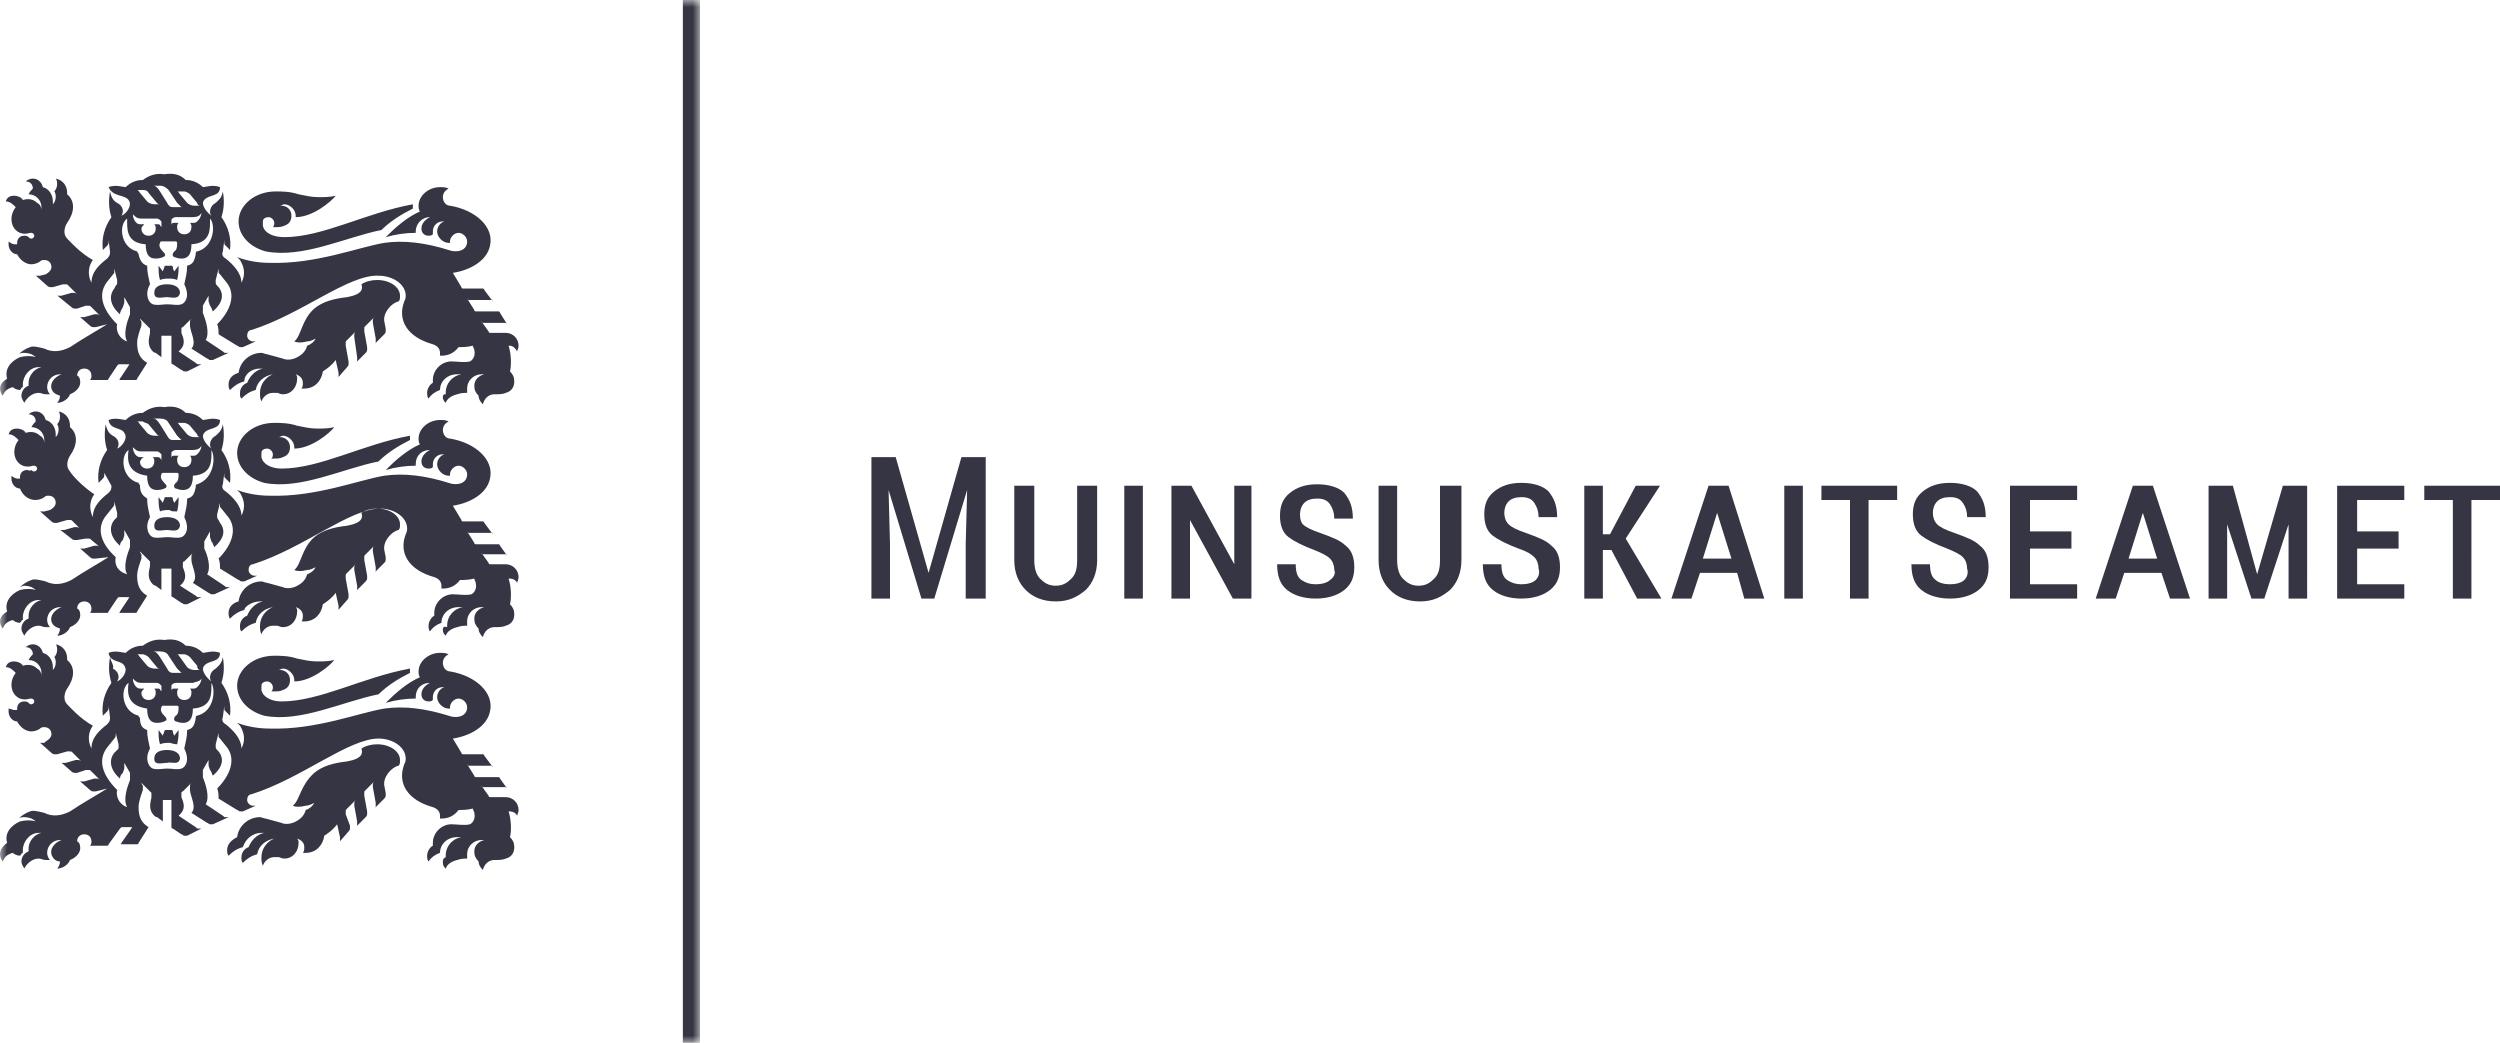 <?xml version="1.0" encoding="utf-8"?>
<!-- Generator: Adobe Illustrator 25.2.0, SVG Export Plug-In . SVG Version: 6.00 Build 0)  -->
<svg version="1.1" id="Layer_1" xmlns="http://www.w3.org/2000/svg" xmlns:xlink="http://www.w3.org/1999/xlink" x="0px" y="0px"
	 viewBox="0 0 175 73" style="enable-background:new 0 0 175 73;" xml:space="preserve">
<style type="text/css">
	.st0{filter:url(#Adobe_OpacityMaskFilter);}
	.st1{fill-rule:evenodd;clip-rule:evenodd;fill:#FFFFFF;}
	.st2{mask:url(#mask-2_1_);fill-rule:evenodd;clip-rule:evenodd;fill:#353543;}
	.st3{fill-rule:evenodd;clip-rule:evenodd;fill:#353543;}
</style>
<g id="Page-1">
	<g id="MacBook-Pro-16_x22_-avavaade" transform="translate(-739, -1019)">
		<g id="jalus" transform="translate(369, 965)">
			<g id="Muinsuskaitseamet_logo" transform="translate(370, 54)">
				<g id="Group-3">
					<g id="Clip-2">
					</g>
					<defs>
						<filter id="Adobe_OpacityMaskFilter" filterUnits="userSpaceOnUse" x="0" y="0" width="49" height="73">
							<feColorMatrix  type="matrix" values="1 0 0 0 0  0 1 0 0 0  0 0 1 0 0  0 0 0 1 0"/>
						</filter>
					</defs>
					<mask maskUnits="userSpaceOnUse" x="0" y="0" width="49" height="73" id="mask-2_1_">
						<g class="st0">
							<polygon id="path-1_1_" class="st1" points="0,0 49,0 49,73 0,73 							"/>
						</g>
					</mask>
					<path id="Fill-1" class="st2" d="M15.9,59.5c0,0.1,0,0.3,0.1,0.4c0.3-0.3,0.6-0.5,1-0.6c0.2-0.6,0.7-1,1.3-1c0.1,0,0.1,0,0.2,0
						c-0.5,0.1-0.9,0.5-1.1,1c-0.3,0.1-0.5,0.4-0.5,0.7c0,0.2,0,0.3,0.1,0.4c0.3-0.3,0.6-0.5,1-0.6c0.1-0.6,0.6-1,1.2-1.1
						c-0.5,0.2-0.9,0.7-0.9,1.3c0,0.2,0,0.4,0.1,0.6c0.1-0.3,0.4-0.6,0.8-0.6c0.1,0,0.2,0,0.3,0c0.1,0,0.2,0.1,0.4,0.1
						c0.6,0,1-0.5,1-1.1c0-0.1,0-0.2-0.1-0.3c0.3,0.1,0.5,0.3,0.5,0.6c0,0.1,0,0.3-0.1,0.4c0.1,0,0.2,0,0.2,0c0.7,0,1.2-0.5,1.3-1.2
						c0.3-0.2,0.6-0.4,0.9-0.8l0.2,0.9c0,0.1,0,0.1,0,0.2c0,0.1,0,0.1-0.1,0.2l0.7-0.8c0,0,0.1-0.1,0.1-0.2c0-0.1,0-0.1,0-0.2
						L24.2,57c0-0.1,0-0.1,0-0.2c0-0.1,0-0.1,0.1-0.2l0.6-0.6c0,0-0.1,0.1-0.1,0.2c0,0.1,0,0.1,0,0.2l0.2,1.1c0,0.1,0,0.1,0,0.2
						c0,0.1,0,0.1-0.1,0.2l0.7-0.7c0,0,0.1-0.1,0.1-0.2c0-0.1,0-0.1,0-0.2l-0.2-1.1c0-0.1,0-0.1,0-0.2c0-0.1,0-0.1,0.1-0.2l0.6-0.6
						c0,0-0.1,0.1-0.1,0.2c0,0.1,0,0.1,0,0.2l0.2,1.1c0,0.1,0,0.1,0,0.2c0,0.1,0,0.1-0.1,0.2l0.7-0.7c0,0,0.1-0.1,0.1-0.2
						c0-0.1,0-0.1,0-0.2L26.9,55c-0.1-0.6,0.5-1.3,1-1.4c0.1-0.1,0.1-0.2,0.1-0.4c0-0.6-0.7-1.1-1.6-1.1c-0.4,0-0.8,0.1-1.1,0.3
						c0.1,0.3,0.1,0.7-1,0.9c-0.9,0.1-1.7,0.3-2.3,0.8C21,55,21,56,20.5,56.4c0.2,0.1,0.5,0.1,0.9,0c0.2,0,0.4-0.1,0.6-0.2
						c-0.1,0.2-0.3,0.4-0.6,0.5c-0.1,0.4-0.4,0.7-0.9,0.9c-0.3,0.1-0.6,0.1-0.8,0l-1.1-0.3c-0.1,0-0.3-0.1-0.4-0.1
						c-0.8,0-1.5,0.6-1.6,1.4C16.2,58.8,15.9,59.1,15.9,59.5L15.9,59.5z M26.7,16.1c0.6-0.6,1.4-1.1,2.2-1.5c0-0.1,0-0.2,0-0.3v0
						c-3.3,0.6-6.3,2.3-9,2.3c-0.8,0-1.4-0.3-1.5-0.8c0-0.1,0-0.2,0-0.3c0-0.2,0.2-0.3,0.4-0.3c0.2,0,0.4,0.2,0.4,0.4
						c0,0.1,0,0.2-0.1,0.3c0.1,0,0.2,0,0.2,0c0.2,0,0.4,0,0.6-0.1c0.3-0.1,0.5-0.3,0.5-0.7c0-0.4-0.3-0.7-0.7-0.7c0,0,0,0-0.1,0
						c0.1,0,0.2-0.1,0.3-0.1c0.4,0,0.8,0.4,0.8,0.8c0,0,0,0,0,0.1c1.2,0,2.5-1.1,2.8-1.5c-0.4,0.1-0.8,0.1-1.2,0.1
						c-0.5,0-0.9-0.1-1.4-0.2c-0.6-0.2-1.2-0.2-1.6-0.2c-1.5,0-2.6,1-2.6,2.1c0,1,0.8,1.8,1.9,2.1C21.2,18.1,24.2,16.6,26.7,16.1
						L26.7,16.1z M12.4,19.6c0.1-0.4,0.1-0.7,0.1-1l-0.3,0.4c-0.1-0.2-0.1-0.2-0.1-0.3c0-0.1-0.1-0.1-0.1-0.1c0,0-0.1,0-0.1,0
						c0,0-0.1,0-0.1,0c0,0-0.1,0-0.1,0c0,0-0.1,0-0.1,0c0,0-0.1,0-0.1,0.1c0,0.1-0.1,0.2-0.1,0.3l-0.3-0.4c0,0.3,0,0.7,0.1,1
						c0.2-0.1,0.5-0.1,0.7-0.1C11.9,19.5,12.2,19.5,12.4,19.6L12.4,19.6z M12.6,20.5c0-0.4-0.4-0.6-0.9-0.6c-0.4,0-0.9,0.1-0.9,0.6
						c0,0.5,0.5,0.3,0.9,0.3C12,20.8,12.5,21,12.6,20.5L12.6,20.5z M13.8,17.6c-0.1,0-0.1,0.1-0.1,0.2c-0.1,0.5-0.2,0.7-0.6,0.8
						c0,0.5-0.1,0.8-0.2,1.3c0.4,0.8,0.1,1.3-0.2,1.4c-0.3,0.1-0.6,0-1,0c-0.3,0-0.7,0.1-1,0c-0.3-0.1-0.6-0.7-0.2-1.4
						c-0.1-0.5-0.2-0.8-0.2-1.3c-0.3-0.1-0.5-0.3-0.6-0.8c0-0.1-0.1-0.1-0.1-0.2c-1.2-0.3-1.3-1.9-0.7-2.3C8.9,16,8.8,17,10.2,17.1
						c0,0.8,0.3,1,0.7,1c0.3,0,0.5-0.1,0.5-0.1c0.3-0.1,0.1-0.3,0-0.4c-0.2-0.2-0.3-0.4-0.2-0.6c0,0,0-0.1,0.1-0.1h0.5h0.5
						c0,0,0.1,0,0.1,0.1c0,0.2,0,0.5-0.2,0.6c-0.1,0.1-0.2,0.3,0,0.4c0.1,0,0.2,0.1,0.5,0.1c0.4,0,0.7-0.2,0.7-1
						c1.4-0.1,1.3-1.1,1.3-1.8C15.1,15.7,15,17.3,13.8,17.6L13.8,17.6z M14.1,14.9c0,0.3-0.3,0.7-0.5,0.7h-0.3
						c0.1,0.1,0.1,0.2,0.1,0.3c0,0.3-0.2,0.5-0.5,0.5c-0.3,0-0.5-0.2-0.5-0.5c0-0.1,0-0.2,0.1-0.3h-0.3c-0.1,0-0.2,0-0.2,0.2
						c0-0.2,0-0.3,0-0.4c0-0.1,0.2-0.2,0.3-0.2h1.2C13.8,15.2,14,15.1,14.1,14.9L14.1,14.9z M14,14.4h-0.4c-0.2,0-0.4-0.1-0.5-0.2
						l-0.5-0.6c-0.1-0.1-0.1-0.2-0.2-0.2h0.5c0.1,0,0.3,0.1,0.4,0.2l0.5,0.6C13.8,14.3,13.9,14.4,14,14.4L14,14.4z M11.8,13.3
						l0.6,0.9c0.1,0.1,0.2,0.2,0.3,0.3h-0.6c-0.2,0-0.3-0.1-0.4-0.3l-0.5-0.8c-0.2-0.3-0.3-0.4-0.5-0.4h0.5
						C11.5,13,11.7,13.2,11.8,13.3L11.8,13.3z M10.4,13.5l0.5,0.6c0.1,0.1,0.1,0.2,0.3,0.2h-0.4c-0.2,0-0.4-0.1-0.5-0.2l-0.5-0.6
						c-0.1-0.1-0.1-0.2-0.2-0.2H10C10.1,13.3,10.3,13.3,10.4,13.5L10.4,13.5z M10.1,15.7H9.8c-0.3,0-0.5-0.4-0.5-0.7
						c0.2,0.2,0.3,0.3,0.6,0.3H11c0.1,0,0.2,0.1,0.3,0.2c0,0.1,0,0.3,0,0.4c-0.1-0.1-0.1-0.2-0.2-0.2h-0.3c0.1,0.1,0.1,0.2,0.1,0.3
						c0,0.3-0.2,0.5-0.5,0.5c-0.3,0-0.5-0.2-0.5-0.5C9.9,15.9,10,15.8,10.1,15.7L10.1,15.7z M8.6,21.5l0.1-0.3c0-0.1,0-0.1,0-0.2
						c0-0.1,0-0.1,0-0.2l0.4,0.7c0,0.1,0,0.1,0,0.2c0,0.1,0,0.1,0,0.2l0,0.1c-0.2,0.5-0.5,1.4-0.2,1.9c-0.6-0.2-0.8-0.8-0.7-1.2
						c-1.1-1.1-1.4-2.2-0.6-3.1l0.4-0.5C8,19.2,8,19.1,8,19c0-0.1,0-0.1,0-0.2l0.2,0.8c0,0.1,0,0.1,0,0.2c0,0.1,0,0.1-0.1,0.2
						L8,20.2c-0.4,0.5-0.3,1.2,0.4,1.8C8.4,21.8,8.5,21.7,8.6,21.5L8.6,21.5z M36.2,24.6c0-0.1,0.1-0.2,0.1-0.4
						c0-0.5-0.4-0.9-0.9-0.9h-0.9c-0.1,0-0.1,0-0.2,0c-0.1,0-0.1-0.1-0.1-0.1l-0.5-0.7c0,0.1,0.1,0.1,0.1,0.1c0.1,0,0.1,0,0.2,0
						l1.2,0c0.1,0,0.1,0,0.2,0c0.1,0,0.1,0.1,0.1,0.1L35,21.9c0-0.1-0.1-0.1-0.1-0.1c-0.1,0-0.1,0-0.2,0l-1.2,0c-0.1,0-0.1,0-0.2,0
						c-0.1,0-0.1-0.1-0.1-0.1l-0.5-0.8c0,0.1,0.1,0.1,0.1,0.1c0.1,0,0.1,0,0.2,0l1.2,0c0.1,0,0.1,0,0.2,0c0.1,0,0.1,0.1,0.1,0.1
						l-0.6-0.8c0-0.1-0.1-0.1-0.1-0.1c-0.1,0-0.1,0-0.2,0h-1c-0.1,0-0.1,0-0.2,0c-0.1,0-0.1-0.1-0.1-0.1l-0.6-1
						c1.3-0.2,2.4-0.9,2.6-1.9c0.3-1.3-1-2.5-2.8-2.8c-0.3,0-0.5-0.3-0.5-0.6c0-0.3,0.2-0.5,0.4-0.6c-0.2-0.1-0.4-0.1-0.6-0.1
						c-0.8,0-1.5,0.6-1.5,1.3c0,0.1,0,0.3,0.1,0.4c-0.9,0.4-1.7,1.1-2.4,1.8c0.7-0.2,1.4-0.3,2.1-0.3c0,0,0-0.1,0-0.1
						c0-0.5,0.4-1,1-1h0c-0.4,0.2-0.6,0.5-0.6,0.8c0,0.3,0.2,0.5,0.5,0.5c0.1,0,0.2,0,0.3-0.1c0-0.1,0-0.1,0-0.2
						c0-0.4,0.3-0.7,0.7-0.7c0,0,0.1,0,0.1,0c-0.3,0.1-0.5,0.4-0.5,0.7c0,0.4,0.4,0.8,0.8,0.8c0,0,0.1,0,0.1,0c0,0,0-0.1,0-0.1
						c0-0.3,0.3-0.6,0.6-0.6c0.3,0,0.6,0.3,0.6,0.6c0,0.7-0.8,0.8-1.3,0.6c-1.6-0.5-3.1-0.7-4.5-0.5c-1.8,0.3-4.8,1.5-8,1.4
						c-0.7,0-1.5-0.1-2.3-0.4c0.1,0.1,0.2,0.2,0.2,0.2c0.3,0.5,0.4,1,0.1,1.6c0-0.7-0.6-1.3-1.1-1.7c-0.2-0.1-0.3-0.3-0.2-0.5
						l0.1-0.8c0,0.1,0,0.1,0,0.2c0,0.1,0,0.1,0.1,0.2l0.3,0.3c0.1-0.8-0.1-1.6-0.6-2.3c0.2-0.6,0.2-1.2,0.1-1.8
						c-0.1,0.5-0.3,0.6-0.5,0.8c-0.4,0.2-0.5,0.7-0.3,0.9c-0.3-0.2-0.8-0.8-0.5-1.1c0.3-0.4,1.1-0.2,1.1-0.9c-0.5-0.2-1,0-1.2,0
						c-0.3-0.3-0.7-0.5-1.2-0.5c-0.4-0.4-0.9-0.5-1.5-0.4c-0.6-0.1-1.1,0.1-1.5,0.4c-0.5,0-0.9,0.2-1.2,0.5c-0.2,0-0.7-0.2-1.2,0
						C7.9,13.8,8.7,13.6,9,14c0.3,0.4-0.2,1-0.5,1.1c0.2-0.3,0.1-0.7-0.3-0.9c-0.2-0.1-0.4-0.3-0.5-0.8c-0.1,0.6-0.1,1.2,0.1,1.8
						c-0.5,0.7-0.7,1.5-0.6,2.3l0.3-0.3c0,0,0.1-0.1,0.1-0.2c0-0.1,0-0.1,0-0.2l0.1,0.8c0,0.2,0,0.3-0.2,0.5
						c-0.5,0.4-1.1,0.9-1.1,1.7c-0.3-0.6-0.2-1.2,0.1-1.6c-0.9-0.5-1.6-1.3-1.8-1.5c-0.3-0.3-0.2-0.8,0-1.1c0.5-0.7,0.6-1.5,0-2
						c0,0,0-0.1,0-0.1c0-0.5-0.3-0.9-0.8-1c0.1,0.1,0.1,0.3,0.1,0.4c0,0.2-0.1,0.4-0.2,0.5c0.1,0.1,0.1,0.3,0.1,0.4
						c0,0.2-0.1,0.4-0.2,0.5c0-0.1,0-0.1,0-0.2c0-0.5-0.3-0.9-0.7-1c-0.1-0.4-0.4-0.6-0.7-0.6c-0.2,0-0.4,0.1-0.5,0.2
						c0.3,0,0.5,0.2,0.5,0.5c-0.1,0.1-0.2,0.2-0.3,0.4h0c0.5,0,0.9,0.4,0.9,0.9c0,0.1,0,0.1,0,0.2c0-0.2-0.1-0.4-0.3-0.5
						c-0.3-0.3-0.7-0.3-1-0.2c-0.1-0.2-0.4-0.3-0.6-0.3c-0.3,0-0.5,0.1-0.6,0.4c0.3,0,0.5,0.2,0.7,0.4c-0.4,0.5-0.4,1.2,0,1.6
						c0.3,0.3,0.7,0.3,1,0.2c0,0,0,0,0.1,0c0.1,0,0.2,0.1,0.2,0.2c0,0.1-0.1,0.2-0.2,0.2c-0.1,0-0.1,0-0.2-0.1
						c-0.1-0.1-0.2-0.1-0.3-0.1c-0.3,0-0.5,0.2-0.5,0.5c0,0,0,0,0,0.1c0,0-0.1,0-0.2,0c-0.1,0-0.3-0.1-0.4-0.2c0,0.1,0,0.1,0,0.2
						c0,0.4,0.3,0.7,0.6,0.7c0.2,0.4,0.6,0.7,1,0.7c0.2,0,0.5-0.1,0.6-0.2c0.1-0.1,0.2-0.1,0.3-0.1c0.3,0,0.5,0.2,0.5,0.5
						c0,0.2-0.2,0.4-0.4,0.5l-0.4,0.1c-0.1,0-0.1,0-0.2,0c-0.1,0-0.1,0-0.2-0.1l0.9,0.8c0,0,0.1,0.1,0.2,0.1c0.1,0,0.1,0,0.2,0
						l0.7-0.2c0.1,0,0.1,0,0.2,0c0.1,0,0.1,0,0.2,0.1l0.6,0.6c0,0-0.1-0.1-0.2-0.1c-0.1,0-0.1,0-0.2,0l-0.7,0.2c-0.1,0-0.1,0-0.2,0
						c-0.1,0-0.1,0-0.2-0.1L5,21.5c0,0,0.1,0.1,0.2,0.1c0.1,0,0.1,0,0.2,0L6,21.4c0.1,0,0.1,0,0.2,0c0.1,0,0.1,0,0.2,0.1L7,22.1
						c0,0-0.1-0.1-0.2-0.1c-0.1,0-0.1,0-0.2,0l-0.7,0.2c-0.1,0-0.1,0-0.2,0c-0.1,0-0.1,0-0.2-0.1l0.8,0.7c0,0,0.1,0.1,0.2,0.1
						c0.1,0,0.1,0,0.2,0l0.8-0.2c-0.8,0.5-1.7,1-2.6,1.6c-0.6,0.3-1.2,0.4-1.8,0.1c-0.4-0.1-0.8-0.2-1-0.1c-0.3,0.1-0.6,0.3-0.8,0.5
						c0.1-0.1,0.3-0.1,0.4-0.1c0.3,0,0.6,0.1,0.8,0.3c-0.3-0.1-0.7-0.1-1.1,0c-0.7,0.3-1.1,0.9-0.9,1.5C0.2,26.7,0,26.9,0,27.2
						c0,0.2,0.1,0.4,0.2,0.5c0.1-0.3,0.3-0.5,0.7-0.6c0.1,0.1,0.3,0.2,0.5,0.2c0.1-0.1,0.1-0.2,0.2-0.2c0-0.1,0-0.1,0-0.2
						c0-0.6,0.5-1.2,1.1-1.2c0.1,0,0.1,0,0.2,0c-0.5,0.1-0.9,0.6-0.9,1.1c0,0.1,0,0.1,0,0.2c-0.3,0.1-0.5,0.4-0.5,0.7
						c0,0.2,0.1,0.3,0.2,0.5c0.2-0.4,0.6-0.7,1-0.7c0.2,0,0.3,0.1,0.5,0.1c0.1,0,0.2,0,0.3,0c-0.1-0.1-0.2-0.3-0.2-0.5
						c0-0.5,0.4-0.9,0.9-0.9c0,0,0.1,0,0.1,0c-0.5,0.2-0.8,0.6-0.7,1c0.1,0.3,0.3,0.4,0.6,0.5c0,0.2-0.1,0.4-0.2,0.5
						c0.4,0,0.8-0.3,0.9-0.6c0.5-0.2,0.8-0.6,0.7-1c0-0.1-0.1-0.3-0.2-0.3c0,0,0,0,0,0c0-0.3,0.2-0.5,0.5-0.5c0.3,0,0.5,0.2,0.5,0.5
						c0,0.1,0,0.2-0.1,0.3h1c0.1,0,0.1,0,0.2,0c0.1,0,0.1-0.1,0.1-0.1l0.6-0.9c0,0,0.1-0.1,0.1-0.1c0,0,0.1,0,0.1,0h0.8
						c0,0-0.1,0-0.1,0c0,0-0.1,0-0.1,0.1l-0.6,0.9c0,0.1-0.1,0.1-0.1,0.1c-0.1,0-0.1,0-0.2,0h1.2c0.1,0,0.1,0,0.2,0
						c0.1,0,0.1-0.1,0.1-0.1l0.7-1.1c-0.5-0.3-0.7-0.7-0.7-1.4c0-0.4,0.2-0.9,0.3-1.2l0-0.1c0-0.1,0-0.1,0-0.2c0,0-0.1-0.1-0.1-0.2
						l0.6,0.6c0,0,0.1,0.1,0.1,0.1c0,0.1,0,0.1,0,0.2l0,0.1c0,0.2-0.3,0.8,0.2,1.3c0,0,0.1,0.1,0.2,0.1l0.4,0.3v-1.5H12v1.7
						c0,0.1,0,0.1,0,0.2c0,0.1,0.1,0.1,0.1,0.1l0.6,0.4c0.1,0,0.1,0.1,0.2,0.1c0.1,0,0.1,0,0.2,0l1-0.5c-0.1,0-0.1,0-0.2,0
						c-0.1,0-0.1,0-0.2-0.1l-1.2-0.8c0.6-0.5,0.3-1,0.2-1.3l0-0.1c0-0.1,0-0.1,0-0.2c0-0.1,0.1-0.1,0.1-0.1l0.6-0.6
						c0,0-0.1,0.1-0.1,0.2c0,0.1,0,0.1,0,0.2l0,0.1c0,0.4,0.5,1.2,0.1,1.6l1.1,0.7c0.1,0,0.1,0.1,0.2,0.1c0.1,0,0.1,0,0.2,0l1.1-0.5
						c-0.1,0-0.1,0-0.2,0c-0.1,0-0.1,0-0.2-0.1l-1.2-0.8c0.3-0.5,0-1.4-0.2-1.9l0-0.1c0-0.1,0-0.1,0-0.2c0-0.1,0-0.1,0-0.2l0.4-0.7
						c0,0.1,0,0.1,0,0.2c0,0.1,0,0.1,0,0.2l0.1,0.3c0.1,0.1,0.1,0.2,0.2,0.4c0.7-0.6,0.8-1.2,0.4-1.7l-0.1-0.1c0,0-0.1-0.1-0.1-0.2
						s0-0.1,0-0.2l0.2-0.8c0,0.1,0,0.1,0,0.2c0,0.1,0,0.1,0.1,0.2l0.4,0.5c0.8,0.9,0.3,2.1-0.6,3c0.1,0.2,0.1,0.5,0.1,0.7l1.3,0.8
						c0.1,0,0.1,0.1,0.2,0.1c0.1,0,0.1,0,0.2,0l0.9-0.4c-0.1,0-0.1,0-0.2,0c-0.2,0-0.4-0.2-0.4-0.4c0-0.2,0.1-0.4,0.3-0.4
						c3.5-1.1,6.8-3.9,8.9-3.8c1,0,1.9,0.6,1.9,1.4c0,0.1,0,0.2-0.1,0.4c-0.5,1.3,0.2,2.5,2,3c0.3,0.1,0.5,0.3,0.5,0.6
						c0,0.1,0,0.1,0,0.2c0,0,0.1,0,0.1,0c0.5,0,0.9-0.2,1.2-0.6c0.3,0,0.6,0,1-0.1c0,0.1,0.1,0.2,0.1,0.3c0.1,0.4-0.1,0.7-0.3,0.8
						c-0.4,0.1-0.9,0-1.3,0c-0.7,0-1.3,0.6-1.3,1.3c0,0.1,0,0.1,0,0.2c-0.2,0.1-0.4,0.4-0.4,0.7c0,0.1,0,0.3,0.1,0.4
						c0.2-0.3,0.5-0.5,0.8-0.6c0-0.6,0.5-1.1,1.2-1.1c0.1,0,0.2,0,0.3,0c-0.6,0.1-1.1,0.6-1.1,1.3c0,0,0,0.1,0,0.1
						C31,27.6,31,27.7,31,27.8c0,0.2,0.1,0.3,0.2,0.4c0.1-0.3,0.4-0.5,0.8-0.6c0.3-0.1,0.5-0.1,0.7-0.1c0-0.1,0-0.2,0-0.3
						c0-0.6,0.5-1,1-1c0.1,0,0.1,0,0.2,0c-0.4,0.1-0.7,0.4-0.7,0.8c0,0.3,0.1,0.5,0.3,0.7c0,0,0,0,0,0c0,0.2,0.1,0.4,0.3,0.6
						c0.1-0.4,0.4-0.7,0.8-0.7c0.3,0,0.6,0,0.8-0.1c0.4-0.1,0.6-0.4,0.6-0.8c0-0.3-0.1-0.5-0.3-0.7c0.1-0.4,0.1-1.2-0.1-1.8
						c0,0,0.1,0,0.1,0C35.9,24.2,36.1,24.4,36.2,24.6L36.2,24.6z M18.3,32c0-0.1,0-0.2,0-0.3c0-0.2,0.2-0.3,0.4-0.3
						c0.2,0,0.4,0.2,0.4,0.4c0,0.1,0,0.2-0.1,0.3c0.1,0,0.2,0,0.2,0c0.2,0,0.4,0,0.6-0.1c0.3-0.1,0.5-0.3,0.5-0.7
						c0-0.4-0.3-0.7-0.7-0.7c0,0,0,0-0.1,0c0.1,0,0.2-0.1,0.3-0.1c0.4,0,0.8,0.4,0.8,0.8c0,0,0,0,0,0.1c1.2,0,2.5-1.1,2.8-1.5
						c-0.4,0.1-0.8,0.1-1.2,0.1c-0.5,0-0.9-0.1-1.4-0.2c-0.6-0.2-1.2-0.2-1.6-0.2c-1.5,0-2.6,1-2.6,2.1c0,1,0.8,1.8,1.9,2.1
						c2.5,0.5,5.5-1,8-1.5c0.6-0.6,1.4-1.1,2.2-1.5c0-0.1,0-0.2,0-0.3v0c-3.3,0.6-6.3,2.3-9,2.3C19,32.8,18.4,32.5,18.3,32L18.3,32z
						 M18.2,25.8c0.1,0,0.1,0,0.2,0c-0.5,0.1-0.9,0.5-1.1,1c-0.3,0.1-0.5,0.4-0.5,0.7c0,0.2,0,0.3,0.1,0.4c0.3-0.3,0.6-0.5,1-0.6
						c0.1-0.6,0.6-1,1.2-1.1c-0.5,0.2-0.9,0.7-0.9,1.3c0,0.2,0,0.4,0.1,0.6c0.1-0.3,0.4-0.6,0.8-0.6c0.1,0,0.2,0,0.3,0
						c0.1,0,0.2,0.1,0.4,0.1c0.6,0,1-0.5,1-1.1c0-0.1,0-0.2-0.1-0.3c0.3,0.1,0.5,0.3,0.5,0.6c0,0.1,0,0.3-0.1,0.4c0.1,0,0.2,0,0.2,0
						c0.7,0,1.2-0.5,1.3-1.2c0.3-0.2,0.6-0.4,0.9-0.8l0.2,0.9c0,0.1,0,0.1,0,0.2c0,0.1,0,0.1-0.1,0.2l0.7-0.8c0,0,0.1-0.1,0.1-0.2
						c0-0.1,0-0.1,0-0.2l-0.2-1.1c0-0.1,0-0.1,0-0.2c0-0.1,0-0.1,0.1-0.2l0.6-0.6c0,0-0.1,0.1-0.1,0.2c0,0.1,0,0.1,0,0.2L25,25
						c0,0.1,0,0.1,0,0.2c0,0.1,0,0.1-0.1,0.2l0.7-0.7c0,0,0.1-0.1,0.1-0.2c0-0.1,0-0.1,0-0.2l-0.2-1.1c0-0.1,0-0.1,0-0.2
						c0-0.1,0-0.1,0.1-0.2l0.6-0.6c0,0-0.1,0.1-0.1,0.2c0,0.1,0,0.1,0,0.2l0.2,1.1c0,0.1,0,0.1,0,0.2c0,0.1,0,0.1-0.1,0.2l0.7-0.7
						c0,0,0.1-0.1,0.1-0.2c0-0.1,0-0.1,0-0.2l-0.1-0.5c-0.1-0.6,0.5-1.3,1-1.4c0.1-0.1,0.1-0.2,0.1-0.4c0-0.6-0.7-1.1-1.6-1.1
						c-0.4,0-0.8,0.1-1.1,0.3c0.1,0.3,0.1,0.7-1,0.9c-0.9,0.1-1.7,0.3-2.3,0.8c-0.9,0.8-0.9,1.9-1.4,2.3c0.2,0.1,0.5,0.1,0.9,0
						c0.2,0,0.4-0.1,0.6-0.2c-0.1,0.2-0.3,0.4-0.6,0.5c-0.1,0.4-0.4,0.7-0.9,0.9c-0.3,0.1-0.6,0.1-0.8,0l-1.1-0.3
						c-0.1,0-0.3-0.1-0.4-0.1c-0.8,0-1.5,0.6-1.6,1.4c-0.4,0.1-0.7,0.4-0.7,0.8c0,0.1,0,0.3,0.1,0.4c0.3-0.3,0.6-0.5,1-0.6
						C17.1,26.2,17.6,25.8,18.2,25.8L18.2,25.8z M12.4,35.8c0.1-0.4,0.1-0.7,0.1-1l-0.3,0.4c-0.1-0.2-0.1-0.2-0.1-0.3
						c0-0.1-0.1-0.1-0.1-0.1c0,0-0.1,0-0.1,0c0,0-0.1,0-0.1,0c0,0-0.1,0-0.1,0c0,0-0.1,0-0.1,0c0,0-0.1,0-0.1,0.1
						c0,0.1-0.1,0.2-0.1,0.3l-0.3-0.4c0,0.3,0,0.7,0.1,1c0.2-0.1,0.5-0.1,0.7-0.1C11.9,35.8,12.2,35.8,12.4,35.8L12.4,35.8z
						 M12.6,36.8c0-0.4-0.4-0.6-0.9-0.6c-0.4,0-0.9,0.1-0.9,0.6c0,0.5,0.5,0.3,0.9,0.3C12,37.1,12.5,37.3,12.6,36.8L12.6,36.8z
						 M13.8,33.9c-0.1,0-0.1,0.1-0.1,0.2c-0.1,0.5-0.2,0.7-0.6,0.8c0,0.5-0.1,0.8-0.2,1.3c0.4,0.8,0.1,1.3-0.2,1.4
						c-0.3,0.1-0.6,0-1,0c-0.3,0-0.7,0.1-1,0c-0.3-0.1-0.6-0.7-0.2-1.4c-0.1-0.5-0.2-0.8-0.2-1.3C10,34.7,9.8,34.5,9.8,34
						c0-0.1-0.1-0.1-0.1-0.2c-1.2-0.3-1.3-1.9-0.7-2.3c-0.1,0.7-0.1,1.6,1.3,1.8c0,0.8,0.3,1,0.7,1c0.3,0,0.5-0.1,0.5-0.1
						c0.3-0.1,0.1-0.3,0-0.4c-0.2-0.2-0.3-0.4-0.2-0.6c0,0,0-0.1,0.1-0.1h0.5h0.5c0,0,0.1,0,0.1,0.1c0,0.2,0,0.5-0.2,0.6
						c-0.1,0.1-0.2,0.3,0,0.4c0.1,0,0.2,0.1,0.5,0.1c0.4,0,0.7-0.2,0.7-1c1.4-0.1,1.3-1.1,1.3-1.8C15.1,32,15,33.5,13.8,33.9
						L13.8,33.9z M14.1,31.2c0,0.3-0.3,0.7-0.5,0.7h-0.3c0.1,0.1,0.1,0.2,0.1,0.3c0,0.3-0.2,0.5-0.5,0.5c-0.3,0-0.5-0.2-0.5-0.5
						c0-0.1,0-0.2,0.1-0.3h-0.3c-0.1,0-0.2,0-0.2,0.2c0-0.2,0-0.3,0-0.4c0-0.1,0.2-0.2,0.3-0.2h1.2C13.8,31.5,14,31.4,14.1,31.2
						L14.1,31.2z M14,30.6h-0.4c-0.2,0-0.4-0.1-0.5-0.2l-0.5-0.6c-0.1-0.1-0.1-0.2-0.2-0.2h0.5c0.1,0,0.3,0.1,0.4,0.2l0.5,0.6
						C13.8,30.5,13.9,30.6,14,30.6L14,30.6z M11.8,29.6l0.6,0.9c0.1,0.1,0.2,0.2,0.3,0.3h-0.6c-0.2,0-0.3-0.1-0.4-0.3l-0.5-0.8
						c-0.2-0.3-0.3-0.4-0.5-0.4h0.5C11.5,29.3,11.7,29.4,11.8,29.6L11.8,29.6z M10.4,29.7l0.5,0.6c0.1,0.1,0.1,0.2,0.3,0.2h-0.4
						c-0.2,0-0.4-0.1-0.5-0.2l-0.5-0.6c-0.1-0.1-0.1-0.2-0.2-0.2H10C10.1,29.6,10.3,29.6,10.4,29.7L10.4,29.7z M10.1,32H9.8
						c-0.3,0-0.5-0.4-0.5-0.7c0.2,0.2,0.3,0.3,0.6,0.3H11c0.1,0,0.2,0.1,0.3,0.2c0,0.1,0,0.3,0,0.4C11.2,32,11.1,32,11,32h-0.3
						c0.1,0.1,0.1,0.2,0.1,0.3c0,0.3-0.2,0.5-0.5,0.5c-0.3,0-0.5-0.2-0.5-0.5C9.9,32.1,10,32,10.1,32L10.1,32z M8.6,37.8l0.1-0.3
						c0-0.1,0-0.1,0-0.2c0-0.1,0-0.1,0-0.2l0.4,0.7c0,0.1,0,0.1,0,0.2c0,0.1,0,0.1,0,0.2l0,0.1c-0.2,0.5-0.5,1.4-0.2,1.9
						C8.2,40,8,39.5,8.1,39C7,38,6.7,36.9,7.5,36l0.4-0.5c0,0,0.1-0.1,0.1-0.2c0-0.1,0-0.1,0-0.2l0.2,0.8c0,0.1,0,0.1,0,0.2
						c0,0.1,0,0.1-0.1,0.2L8,36.4c-0.4,0.5-0.3,1.2,0.4,1.8C8.4,38,8.5,37.9,8.6,37.8L8.6,37.8z M36.2,40.8c0-0.1,0.1-0.2,0.1-0.4
						c0-0.5-0.4-0.9-0.9-0.9h-0.9c-0.1,0-0.1,0-0.2,0c-0.1,0-0.1-0.1-0.1-0.1l-0.5-0.7c0,0.1,0.1,0.1,0.1,0.1c0.1,0,0.1,0,0.2,0
						l1.2,0c0.1,0,0.1,0,0.2,0c0.1,0,0.1,0.1,0.1,0.1L35,38.2c0-0.1-0.1-0.1-0.1-0.1c-0.1,0-0.1,0-0.2,0l-1.2,0c-0.1,0-0.1,0-0.2,0
						c-0.1,0-0.1-0.1-0.1-0.1l-0.5-0.8c0,0.1,0.1,0.1,0.1,0.1c0.1,0,0.1,0,0.2,0l1.2,0c0.1,0,0.1,0,0.2,0c0.1,0,0.1,0.1,0.1,0.1
						l-0.6-0.8c0-0.1-0.1-0.1-0.1-0.1c-0.1,0-0.1,0-0.2,0h-1c-0.1,0-0.1,0-0.2,0c-0.1,0-0.1-0.1-0.1-0.1l-0.6-1
						c1.3-0.2,2.4-0.9,2.6-1.9c0.3-1.3-1-2.5-2.8-2.8c-0.3,0-0.5-0.3-0.5-0.6c0-0.3,0.2-0.5,0.4-0.6c-0.2-0.1-0.4-0.1-0.6-0.1
						c-0.8,0-1.5,0.6-1.5,1.3c0,0.1,0,0.3,0.1,0.4c-0.9,0.4-1.7,1.1-2.4,1.8c0.7-0.2,1.4-0.3,2.1-0.3c0,0,0-0.1,0-0.1
						c0-0.6,0.4-1,1-1h0c-0.4,0.2-0.6,0.5-0.6,0.8c0,0.3,0.2,0.5,0.5,0.5c0.1,0,0.2,0,0.3-0.1c0-0.1,0-0.1,0-0.2
						c0-0.4,0.3-0.7,0.7-0.7c0,0,0.1,0,0.1,0c-0.3,0.1-0.5,0.4-0.5,0.7c0,0.4,0.4,0.8,0.8,0.8c0,0,0.1,0,0.1,0c0,0,0-0.1,0-0.1
						c0-0.3,0.3-0.6,0.6-0.6c0.3,0,0.6,0.3,0.6,0.6c0,0.7-0.8,0.8-1.3,0.6c-1.6-0.5-3.1-0.7-4.5-0.5c-1.8,0.3-4.8,1.5-8,1.4
						c-0.7,0-1.5-0.1-2.3-0.4c0.1,0.1,0.2,0.2,0.2,0.2c0.3,0.5,0.4,1,0.1,1.6c0-0.7-0.6-1.3-1.1-1.7c-0.2-0.1-0.3-0.3-0.2-0.5
						l0.1-0.8c0,0.1,0,0.1,0,0.2c0,0.1,0,0.1,0.1,0.2l0.3,0.3c0.1-0.8-0.1-1.6-0.6-2.3c0.2-0.6,0.2-1.2,0.1-1.8
						c-0.1,0.5-0.3,0.6-0.5,0.8c-0.4,0.2-0.5,0.7-0.3,0.9c-0.3-0.2-0.8-0.8-0.5-1.1c0.3-0.4,1.1-0.2,1.1-0.9c-0.5-0.2-1,0-1.2,0
						c-0.3-0.3-0.7-0.5-1.2-0.5c-0.4-0.4-0.9-0.5-1.5-0.4c-0.6-0.1-1.1,0.1-1.5,0.4c-0.5,0-0.9,0.2-1.2,0.5c-0.2,0-0.7-0.2-1.2,0
						c0.1,0.7,0.9,0.5,1.1,0.9c0.3,0.4-0.2,1-0.5,1.1c0.2-0.3,0.1-0.7-0.3-0.9c-0.2-0.1-0.4-0.3-0.5-0.8c-0.1,0.6-0.1,1.2,0.1,1.8
						c-0.5,0.7-0.7,1.5-0.6,2.3l0.3-0.3c0,0,0.1-0.1,0.1-0.2c0-0.1,0-0.1,0-0.2L7.8,34c0,0.2,0,0.3-0.2,0.5
						c-0.5,0.4-1.1,0.9-1.1,1.7c-0.3-0.6-0.2-1.2,0.1-1.6C5.7,34,5,33.2,4.9,33c-0.3-0.3-0.2-0.8,0-1.1c0.5-0.7,0.6-1.5,0-2
						c0,0,0-0.1,0-0.1c0-0.5-0.3-0.9-0.8-1c0.1,0.1,0.1,0.3,0.1,0.4c0,0.2-0.1,0.4-0.2,0.5c0.1,0.1,0.1,0.3,0.1,0.4
						c0,0.2-0.1,0.4-0.2,0.5c0-0.1,0-0.1,0-0.2c0-0.5-0.3-0.9-0.7-1c-0.1-0.4-0.4-0.6-0.7-0.6c-0.2,0-0.4,0.1-0.5,0.2
						c0.3,0,0.5,0.2,0.5,0.5c-0.1,0.1-0.2,0.2-0.3,0.4h0c0.5,0,0.9,0.4,0.9,0.9c0,0.1,0,0.1,0,0.2c0-0.2-0.1-0.4-0.3-0.5
						c-0.3-0.3-0.7-0.3-1-0.2c-0.1-0.2-0.4-0.3-0.6-0.3c-0.3,0-0.5,0.1-0.6,0.4c0.3,0,0.5,0.2,0.7,0.4c-0.4,0.5-0.4,1.2,0,1.6
						c0.3,0.3,0.7,0.3,1,0.2c0,0,0,0,0.1,0c0.1,0,0.2,0.1,0.2,0.2c0,0.1-0.1,0.2-0.2,0.2c-0.1,0-0.1,0-0.2-0.1
						C2.1,33,2,32.9,1.9,32.9c-0.3,0-0.5,0.2-0.5,0.5c0,0,0,0,0,0.1c0,0-0.1,0-0.2,0c-0.1,0-0.3-0.1-0.4-0.2c0,0.1,0,0.1,0,0.2
						c0,0.4,0.3,0.7,0.6,0.7C1.6,34.7,2,35,2.5,35c0.2,0,0.5-0.1,0.6-0.2c0.1-0.1,0.2-0.1,0.3-0.1c0.3,0,0.5,0.2,0.5,0.5
						c0,0.2-0.2,0.4-0.4,0.5l-0.4,0.1c-0.1,0-0.1,0-0.2,0c-0.1,0-0.1,0-0.2-0.1l0.9,0.8c0,0,0.1,0.1,0.2,0.1c0.1,0,0.1,0,0.2,0
						l0.7-0.2c0.1,0,0.1,0,0.2,0c0.1,0,0.1,0,0.2,0.1L5.6,37c0,0-0.1-0.1-0.2-0.1c-0.1,0-0.1,0-0.2,0l-0.7,0.2c-0.1,0-0.1,0-0.2,0
						c-0.1,0-0.1,0-0.2-0.1L5,37.7c0,0,0.1,0.1,0.2,0.1c0.1,0,0.1,0,0.2,0L6,37.7c0.1,0,0.1,0,0.2,0c0.1,0,0.1,0,0.2,0.1L7,38.3
						c0,0-0.1-0.1-0.2-0.1c-0.1,0-0.1,0-0.2,0l-0.7,0.2c-0.1,0-0.1,0-0.2,0c-0.1,0-0.1,0-0.2-0.1l0.8,0.7c0,0,0.1,0.1,0.2,0.1
						c0.1,0,0.1,0,0.2,0L7.6,39c-0.8,0.5-1.7,1-2.6,1.6c-0.6,0.3-1.2,0.4-1.8,0.1c-0.4-0.1-0.8-0.2-1-0.1c-0.3,0.1-0.6,0.3-0.8,0.5
						C1.4,41.1,1.6,41,1.7,41c0.3,0,0.6,0.1,0.8,0.3c-0.3-0.1-0.7-0.1-1.1,0c-0.7,0.3-1.1,0.9-0.9,1.5C0.2,43,0,43.2,0,43.5
						c0,0.2,0.1,0.4,0.2,0.5c0.1-0.3,0.3-0.5,0.7-0.6c0.1,0.1,0.3,0.2,0.5,0.2c0.1-0.1,0.1-0.2,0.2-0.2c0-0.1,0-0.1,0-0.2
						c0-0.6,0.5-1.2,1.1-1.2c0.1,0,0.1,0,0.2,0c-0.5,0.1-0.9,0.6-0.9,1.1c0,0.1,0,0.1,0,0.2c-0.3,0.1-0.5,0.4-0.5,0.7
						c0,0.2,0.1,0.3,0.2,0.5c0.2-0.4,0.6-0.7,1-0.7c0.2,0,0.3,0.1,0.5,0.1c0.1,0,0.2,0,0.3,0c-0.1-0.1-0.2-0.3-0.2-0.5
						c0-0.5,0.4-0.9,0.9-0.9c0,0,0.1,0,0.1,0c-0.5,0.2-0.8,0.6-0.7,1c0.1,0.3,0.3,0.4,0.6,0.5c0,0.2-0.1,0.4-0.2,0.5
						c0.4,0,0.8-0.3,0.9-0.6c0.5-0.2,0.8-0.6,0.7-1c0-0.1-0.1-0.3-0.2-0.3c0,0,0,0,0,0c0-0.3,0.2-0.5,0.5-0.5c0.3,0,0.5,0.2,0.5,0.5
						c0,0.1,0,0.2-0.1,0.3h1c0.1,0,0.1,0,0.2,0c0.1,0,0.1-0.1,0.1-0.1l0.6-0.9c0,0,0.1-0.1,0.1-0.1c0,0,0.1,0,0.1,0h0.8
						c0,0-0.1,0-0.1,0c0,0-0.1,0-0.1,0.1l-0.6,0.9c0,0.1-0.1,0.1-0.1,0.1c-0.1,0-0.1,0-0.2,0h1.2c0.1,0,0.1,0,0.2,0
						c0.1,0,0.1-0.1,0.1-0.1l0.7-1.1c-0.5-0.3-0.7-0.7-0.7-1.4c0-0.4,0.2-0.9,0.3-1.2l0-0.1c0-0.1,0-0.1,0-0.2c0,0-0.1-0.1-0.1-0.2
						l0.6,0.6c0,0,0.1,0.1,0.1,0.1c0,0.1,0,0.1,0,0.2l0,0.1c0,0.2-0.3,0.8,0.2,1.3c0,0,0.1,0.1,0.2,0.1l0.4,0.3v-1.5H12v1.7
						c0,0.1,0,0.1,0,0.2c0,0.1,0.1,0.1,0.1,0.1l0.6,0.4c0.1,0,0.1,0.1,0.2,0.1c0.1,0,0.1,0,0.2,0l1-0.5c-0.1,0-0.1,0-0.2,0
						c-0.1,0-0.1,0-0.2-0.1L12.6,41c0.6-0.5,0.3-1,0.2-1.3l0-0.1c0-0.1,0-0.1,0-0.2c0-0.1,0.1-0.1,0.1-0.1l0.6-0.6
						c0,0-0.1,0.1-0.1,0.2c0,0.1,0,0.1,0,0.2l0,0.1c0,0.4,0.5,1.2,0.1,1.6l1.1,0.7c0.1,0,0.1,0.1,0.2,0.1c0.1,0,0.1,0,0.2,0l1.1-0.5
						c-0.1,0-0.1,0-0.2,0c-0.1,0-0.1,0-0.2-0.1l-1.2-0.8c0.3-0.5,0-1.4-0.2-1.8l0-0.1c0-0.1,0-0.1,0-0.2c0-0.1,0-0.1,0-0.2l0.4-0.7
						c0,0.1,0,0.1,0,0.2c0,0.1,0,0.1,0,0.2l0.1,0.3c0.1,0.1,0.1,0.2,0.2,0.4c0.7-0.6,0.8-1.2,0.4-1.7l-0.1-0.2c0,0-0.1-0.1-0.1-0.2
						c0-0.1,0-0.1,0-0.2l0.2-0.8c0,0.1,0,0.1,0,0.2c0,0.1,0,0.1,0.1,0.2l0.4,0.5c0.8,0.9,0.3,2.1-0.6,3c0.1,0.2,0.1,0.5,0.1,0.7
						l1.3,0.8c0.1,0,0.1,0.1,0.2,0.1c0.1,0,0.1,0,0.2,0l0.9-0.4c-0.1,0-0.1,0-0.2,0c-0.2,0-0.4-0.2-0.4-0.4c0-0.2,0.1-0.4,0.3-0.4
						c3.5-1.1,6.8-3.9,8.9-3.9c1,0,1.9,0.6,1.9,1.4c0,0.1,0,0.2-0.1,0.4c-0.5,1.3,0.2,2.5,2,3c0.3,0.1,0.5,0.3,0.5,0.6
						c0,0.1,0,0.1,0,0.2c0,0,0.1,0,0.1,0c0.5,0,0.9-0.2,1.2-0.6c0.3,0,0.6,0,1-0.1c0,0.1,0.1,0.2,0.1,0.3c0.1,0.4-0.1,0.7-0.3,0.8
						c-0.4,0.1-0.9,0-1.3,0c-0.7,0-1.3,0.6-1.3,1.3c0,0.1,0,0.1,0,0.2c-0.2,0.1-0.4,0.4-0.4,0.7c0,0.1,0,0.3,0.1,0.4
						c0.2-0.3,0.5-0.5,0.8-0.6c0-0.6,0.5-1.1,1.2-1.1c0.1,0,0.2,0,0.3,0c-0.6,0.1-1.1,0.6-1.1,1.3c0,0,0,0.1,0,0.1
						C31,43.8,31,44,31,44.1c0,0.2,0.1,0.3,0.2,0.4c0.1-0.3,0.4-0.5,0.8-0.6c0.3-0.1,0.5-0.1,0.7-0.1c0-0.1,0-0.2,0-0.3
						c0-0.6,0.5-1,1-1c0.1,0,0.1,0,0.2,0c-0.4,0.1-0.7,0.4-0.7,0.8c0,0.3,0.1,0.5,0.3,0.7c0,0,0,0,0,0c0,0.2,0.1,0.4,0.3,0.6
						c0.1-0.4,0.4-0.7,0.8-0.7c0.3,0,0.6,0,0.8-0.1c0.4-0.1,0.6-0.4,0.6-0.8c0-0.3-0.1-0.5-0.3-0.7c0.1-0.4,0.1-1.2-0.1-1.8
						c0,0,0.1,0,0.1,0C35.9,40.5,36.1,40.6,36.2,40.8L36.2,40.8z M18.3,48.3c0-0.1,0-0.2,0-0.3c0-0.2,0.2-0.3,0.4-0.3
						c0.2,0,0.4,0.2,0.4,0.4c0,0.1,0,0.2-0.1,0.3c0.1,0,0.2,0,0.2,0c0.2,0,0.4,0,0.6-0.1c0.3-0.1,0.5-0.3,0.5-0.7
						c0-0.4-0.3-0.7-0.7-0.7c0,0,0,0-0.1,0c0.1,0,0.2-0.1,0.3-0.1c0.4,0,0.8,0.4,0.8,0.8c0,0,0,0,0,0.1c1.2,0,2.5-1.1,2.8-1.5
						c-0.4,0.1-0.8,0.1-1.2,0.1c-0.5,0-0.9-0.1-1.4-0.2c-0.6-0.2-1.2-0.2-1.6-0.2c-1.5,0-2.6,1-2.6,2.1c0,1,0.8,1.8,1.9,2.1
						c2.5,0.5,5.5-1,8-1.5c0.6-0.6,1.4-1.1,2.2-1.5c0-0.1,0-0.2,0-0.3v0c-3.3,0.6-6.3,2.3-9,2.3C19,49.1,18.4,48.8,18.3,48.3
						L18.3,48.3z M18.2,42.1c0.1,0,0.1,0,0.2,0c-0.5,0.1-0.9,0.5-1.1,1c-0.3,0.1-0.5,0.4-0.5,0.7c0,0.2,0,0.3,0.1,0.4
						c0.3-0.3,0.6-0.5,1-0.6c0.1-0.6,0.6-1,1.2-1.1c-0.5,0.2-0.9,0.7-0.9,1.3c0,0.2,0,0.4,0.1,0.6c0.1-0.3,0.4-0.6,0.8-0.6
						c0.1,0,0.2,0,0.3,0c0.1,0,0.2,0.1,0.4,0.1c0.6,0,1-0.5,1-1.1c0-0.1,0-0.2-0.1-0.3c0.3,0.1,0.5,0.3,0.5,0.6c0,0.1,0,0.3-0.1,0.4
						c0.1,0,0.2,0,0.2,0c0.7,0,1.2-0.5,1.3-1.2c0.3-0.2,0.6-0.4,0.9-0.8l0.2,0.9c0,0.1,0,0.1,0,0.2c0,0.1,0,0.1-0.1,0.2l0.7-0.8
						c0,0,0.1-0.1,0.1-0.2c0-0.1,0-0.1,0-0.2l-0.2-1.1c0-0.1,0-0.1,0-0.2c0-0.1,0-0.1,0.1-0.2l0.6-0.6c0,0-0.1,0.1-0.1,0.2
						c0,0.1,0,0.1,0,0.2l0.2,1.1c0,0.1,0,0.1,0,0.2c0,0.1,0,0.1-0.1,0.2l0.7-0.7c0,0,0.1-0.1,0.1-0.2c0-0.1,0-0.1,0-0.2l-0.2-1.1
						c0-0.1,0-0.1,0-0.2c0-0.1,0-0.1,0.1-0.2l0.6-0.6c0,0-0.1,0.1-0.1,0.2c0,0.1,0,0.1,0,0.2l0.2,1.1c0,0.1,0,0.1,0,0.2
						c0,0.1,0,0.1-0.1,0.2l0.7-0.7c0,0,0.1-0.1,0.1-0.2c0-0.1,0-0.1,0-0.2l-0.1-0.5c-0.1-0.6,0.5-1.3,1-1.4c0.1-0.1,0.1-0.2,0.1-0.4
						c0-0.6-0.7-1.1-1.6-1.1c-0.4,0-0.8,0.1-1.1,0.3c0.1,0.3,0.1,0.7-1,0.9c-0.9,0.1-1.7,0.3-2.3,0.8c-0.9,0.8-0.9,1.9-1.4,2.3
						c0.2,0.1,0.5,0.1,0.9,0c0.2,0,0.4-0.1,0.6-0.2c-0.1,0.2-0.3,0.4-0.6,0.5c-0.1,0.4-0.4,0.7-0.9,0.9c-0.3,0.1-0.6,0.1-0.8,0
						l-1.1-0.3c-0.1,0-0.3-0.1-0.4-0.1c-0.8,0-1.5,0.6-1.6,1.4c-0.4,0.1-0.7,0.4-0.7,0.8c0,0.1,0,0.3,0.1,0.4c0.3-0.3,0.6-0.5,1-0.6
						C17.1,42.5,17.6,42.1,18.2,42.1L18.2,42.1z M12.4,52.1c0.1-0.4,0.1-0.7,0.1-1l-0.3,0.4c-0.1-0.2-0.1-0.2-0.1-0.3
						c0-0.1-0.1-0.1-0.1-0.1c0,0-0.1,0-0.1,0c0,0-0.1,0-0.1,0c0,0-0.1,0-0.1,0c0,0-0.1,0-0.1,0c0,0-0.1,0-0.1,0.1
						c0,0.1-0.1,0.2-0.1,0.3l-0.3-0.4c0,0.3,0,0.7,0.1,1c0.2-0.1,0.5-0.1,0.7-0.1C11.9,52,12.2,52.1,12.4,52.1L12.4,52.1z
						 M12.6,53.1c0-0.4-0.4-0.6-0.9-0.6c-0.4,0-0.9,0.1-0.9,0.6c0,0.5,0.5,0.3,0.9,0.3C12,53.3,12.5,53.6,12.6,53.1L12.6,53.1z
						 M13.8,50.1c-0.1,0-0.1,0.1-0.1,0.2c-0.1,0.5-0.2,0.7-0.6,0.8c0,0.5-0.1,0.8-0.2,1.3c0.4,0.8,0.1,1.3-0.2,1.4
						c-0.3,0.1-0.6,0-1,0c-0.3,0-0.7,0.1-1,0c-0.3-0.1-0.6-0.7-0.2-1.4c-0.1-0.5-0.2-0.8-0.2-1.3C10,51,9.8,50.8,9.8,50.3
						c0-0.1-0.1-0.1-0.1-0.2c-1.2-0.3-1.3-1.9-0.7-2.3c-0.1,0.7-0.1,1.6,1.3,1.8c0,0.8,0.3,1,0.7,1c0.3,0,0.5-0.1,0.5-0.1
						c0.3-0.1,0.1-0.3,0-0.4c-0.2-0.2-0.3-0.4-0.2-0.6c0,0,0-0.1,0.1-0.1h0.5h0.5c0,0,0.1,0,0.1,0.1c0,0.2,0,0.5-0.2,0.6
						c-0.1,0.1-0.2,0.3,0,0.4c0.1,0,0.2,0.1,0.5,0.1c0.4,0,0.7-0.2,0.7-1c1.4-0.1,1.3-1.1,1.3-1.8C15.1,48.3,15,49.8,13.8,50.1
						L13.8,50.1z M14.1,47.5c0,0.3-0.3,0.7-0.5,0.7h-0.3c0.1,0.1,0.1,0.2,0.1,0.3c0,0.3-0.2,0.5-0.5,0.5c-0.3,0-0.5-0.2-0.5-0.5
						c0-0.1,0-0.2,0.1-0.3h-0.3c-0.1,0-0.2,0-0.2,0.2c0-0.2,0-0.3,0-0.4c0-0.1,0.2-0.2,0.3-0.2h1.2C13.8,47.7,14,47.7,14.1,47.5
						L14.1,47.5z M14,46.9h-0.4c-0.2,0-0.4-0.1-0.5-0.2L12.6,46c-0.1-0.1-0.1-0.2-0.2-0.2h0.5c0.1,0,0.3,0.1,0.4,0.2l0.5,0.6
						C13.8,46.8,13.9,46.9,14,46.9L14,46.9z M11.8,45.9l0.6,0.9c0.1,0.1,0.2,0.2,0.3,0.3h-0.6c-0.2,0-0.3-0.1-0.4-0.3L11.2,46
						c-0.2-0.3-0.3-0.4-0.5-0.4h0.5C11.5,45.6,11.7,45.7,11.8,45.9L11.8,45.9z M10.4,46l0.5,0.6c0.1,0.1,0.1,0.2,0.3,0.2h-0.4
						c-0.2,0-0.4-0.1-0.5-0.2L9.8,46c-0.1-0.1-0.1-0.2-0.2-0.2H10C10.1,45.8,10.3,45.9,10.4,46L10.4,46z M10.1,48.2H9.8
						c-0.3,0-0.5-0.4-0.5-0.7c0.2,0.2,0.3,0.3,0.6,0.3H11c0.1,0,0.2,0.1,0.3,0.2c0,0.1,0,0.3,0,0.4c-0.1-0.1-0.1-0.2-0.2-0.2h-0.3
						c0.1,0.1,0.1,0.2,0.1,0.3c0,0.3-0.2,0.5-0.5,0.5c-0.3,0-0.5-0.2-0.5-0.5C9.9,48.4,10,48.3,10.1,48.2L10.1,48.2z M8.6,54.1
						l0.1-0.3c0-0.1,0-0.1,0-0.2c0-0.1,0-0.1,0-0.2l0.4,0.7c0,0.1,0,0.1,0,0.2c0,0.1,0,0.1,0,0.2l0,0.1c-0.2,0.5-0.5,1.4-0.2,1.9
						c-0.6-0.2-0.8-0.8-0.7-1.2c-1.1-1.1-1.4-2.2-0.6-3.1l0.4-0.5c0,0,0.1-0.1,0.1-0.2c0-0.1,0-0.1,0-0.2l0.2,0.8c0,0.1,0,0.1,0,0.2
						c0,0.1,0,0.1-0.1,0.2L8,52.7c-0.4,0.5-0.3,1.2,0.4,1.8C8.4,54.3,8.5,54.2,8.6,54.1L8.6,54.1z M36.2,57.1c0-0.1,0.1-0.2,0.1-0.4
						c0-0.5-0.4-0.9-0.9-0.9h-0.9c-0.1,0-0.1,0-0.2,0c-0.1,0-0.1-0.1-0.1-0.1L33.7,55c0,0.1,0.1,0.1,0.1,0.1c0.1,0,0.1,0,0.2,0
						l1.2,0c0.1,0,0.1,0,0.2,0c0.1,0,0.1,0.1,0.1,0.1L35,54.5c0-0.1-0.1-0.1-0.1-0.1c-0.1,0-0.1,0-0.2,0l-1.2,0c-0.1,0-0.1,0-0.2,0
						c-0.1,0-0.1-0.1-0.1-0.1l-0.5-0.8c0,0.1,0.1,0.1,0.1,0.1c0.1,0,0.1,0,0.2,0h1.2c0.1,0,0.1,0,0.2,0c0.1,0,0.1,0.1,0.1,0.1
						l-0.6-0.8c0-0.1-0.1-0.1-0.1-0.1c-0.1,0-0.1,0-0.2,0h-1c-0.1,0-0.1,0-0.2,0c-0.1,0-0.1-0.1-0.1-0.1l-0.6-1
						c1.3-0.2,2.4-0.9,2.6-1.9c0.3-1.3-1-2.5-2.8-2.8c-0.3,0-0.5-0.3-0.5-0.6c0-0.3,0.2-0.5,0.4-0.6c-0.2-0.1-0.4-0.1-0.6-0.1
						c-0.8,0-1.5,0.6-1.5,1.3c0,0.1,0,0.3,0.1,0.4c-0.9,0.4-1.7,1.1-2.4,1.8c0.7-0.2,1.4-0.3,2.1-0.3c0,0,0-0.1,0-0.1
						c0-0.6,0.4-1,1-1h0c-0.4,0.2-0.6,0.5-0.6,0.8c0,0.3,0.2,0.5,0.5,0.5c0.1,0,0.2,0,0.3-0.1c0-0.1,0-0.1,0-0.2
						c0-0.4,0.3-0.7,0.7-0.7c0,0,0.1,0,0.1,0c-0.3,0.1-0.5,0.4-0.5,0.7c0,0.4,0.4,0.8,0.8,0.8c0,0,0.1,0,0.1,0c0,0,0-0.1,0-0.1
						c0-0.3,0.3-0.6,0.6-0.6c0.3,0,0.6,0.3,0.6,0.6c0,0.7-0.8,0.8-1.3,0.6c-1.6-0.5-3.1-0.7-4.5-0.5c-1.8,0.3-4.8,1.5-8,1.4
						c-0.7,0-1.5-0.1-2.3-0.4c0.1,0.1,0.2,0.2,0.2,0.2c0.3,0.5,0.4,1,0.1,1.6c0-0.7-0.6-1.3-1.1-1.7c-0.2-0.1-0.3-0.3-0.2-0.5
						l0.1-0.8c0,0.1,0,0.1,0,0.2c0,0.1,0,0.1,0.1,0.2l0.3,0.3c0.1-0.8-0.1-1.6-0.6-2.3c0.2-0.6,0.2-1.2,0.1-1.8
						c-0.1,0.5-0.3,0.6-0.5,0.8c-0.4,0.2-0.5,0.7-0.3,0.9c-0.3-0.2-0.8-0.8-0.5-1.1c0.3-0.4,1.1-0.2,1.1-0.9c-0.5-0.2-1,0-1.2,0
						c-0.3-0.3-0.7-0.5-1.2-0.5c-0.4-0.4-0.9-0.5-1.5-0.4c-0.6-0.1-1.1,0.1-1.5,0.4c-0.5,0-0.9,0.2-1.2,0.5c-0.2,0-0.7-0.2-1.2,0
						c0.1,0.7,0.9,0.5,1.1,0.9c0.3,0.4-0.2,1-0.5,1.1c0.2-0.3,0.1-0.7-0.3-0.9C8,46.6,7.8,46.4,7.7,46c-0.1,0.6-0.1,1.2,0.1,1.8
						c-0.5,0.7-0.7,1.5-0.6,2.3l0.3-0.3c0,0,0.1-0.1,0.1-0.2c0-0.1,0-0.1,0-0.2l0.1,0.8c0,0.2,0,0.3-0.2,0.5
						c-0.5,0.4-1.1,0.9-1.1,1.7c-0.3-0.6-0.2-1.2,0.1-1.6c-0.9-0.5-1.6-1.3-1.8-1.5c-0.3-0.3-0.2-0.8,0-1.1c0.5-0.7,0.6-1.5,0-2
						c0,0,0-0.1,0-0.1c0-0.5-0.3-0.9-0.8-1c0.1,0.1,0.1,0.3,0.1,0.4c0,0.2-0.1,0.4-0.2,0.5c0.1,0.1,0.1,0.3,0.1,0.4
						c0,0.2-0.1,0.4-0.2,0.5c0-0.1,0-0.1,0-0.2c0-0.5-0.3-0.9-0.7-1c-0.1-0.4-0.4-0.6-0.7-0.6c-0.2,0-0.4,0.1-0.5,0.2
						c0.3,0,0.5,0.2,0.5,0.5c-0.1,0.1-0.2,0.2-0.3,0.4h0c0.5,0,0.9,0.4,0.9,0.9c0,0.1,0,0.1,0,0.2c0-0.2-0.1-0.4-0.3-0.5
						c-0.3-0.3-0.7-0.3-1-0.2c-0.1-0.2-0.4-0.3-0.6-0.3c-0.3,0-0.5,0.1-0.6,0.4c0.3,0,0.5,0.2,0.7,0.4c-0.4,0.5-0.4,1.2,0,1.6
						c0.3,0.3,0.7,0.3,1,0.2c0,0,0,0,0.1,0c0.1,0,0.2,0.1,0.2,0.2c0,0.1-0.1,0.2-0.2,0.2c-0.1,0-0.1,0-0.2-0.1
						c-0.1-0.1-0.2-0.1-0.3-0.1c-0.3,0-0.5,0.2-0.5,0.5c0,0,0,0,0,0.1c0,0-0.1,0-0.2,0c-0.1,0-0.3-0.1-0.4-0.1c0,0.1,0,0.1,0,0.2
						c0,0.4,0.3,0.7,0.6,0.7c0.2,0.4,0.6,0.7,1,0.7c0.2,0,0.5-0.1,0.6-0.2c0.1-0.1,0.2-0.1,0.3-0.1c0.3,0,0.5,0.2,0.5,0.5
						c0,0.2-0.2,0.4-0.4,0.5L3.1,52C3,52,3,52,2.9,52c-0.1,0-0.1,0-0.2-0.1l0.9,0.8c0,0,0.1,0.1,0.2,0.1c0.1,0,0.1,0,0.2,0l0.7-0.2
						c0.1,0,0.1,0,0.2,0c0.1,0,0.1,0,0.2,0.1l0.6,0.6c0,0-0.1-0.1-0.2-0.1c-0.1,0-0.1,0-0.2,0l-0.7,0.2c-0.1,0-0.1,0-0.2,0
						c-0.1,0-0.1,0-0.2-0.1L5,54c0,0,0.1,0.1,0.2,0.1c0.1,0,0.1,0,0.2,0L6,53.9c0.1,0,0.1,0,0.2,0s0.1,0,0.2,0.1L7,54.6
						c0,0-0.1-0.1-0.2-0.1c-0.1,0-0.1,0-0.2,0l-0.7,0.2c-0.1,0-0.1,0-0.2,0c-0.1,0-0.1,0-0.2-0.1l0.8,0.7c0,0,0.1,0.1,0.2,0.1
						c0.1,0,0.1,0,0.2,0l0.8-0.2c-0.8,0.5-1.7,1-2.6,1.6c-0.6,0.3-1.2,0.4-1.8,0.1c-0.4-0.1-0.8-0.2-1-0.1c-0.3,0.1-0.6,0.3-0.8,0.5
						c0.1-0.1,0.3-0.1,0.4-0.1c0.3,0,0.6,0.1,0.8,0.3c-0.3-0.1-0.7-0.1-1.1,0c-0.7,0.3-1.1,0.9-0.9,1.5C0.2,59.2,0,59.5,0,59.8
						c0,0.2,0.1,0.4,0.2,0.5c0.1-0.3,0.3-0.5,0.7-0.6c0.1,0.1,0.3,0.2,0.5,0.2c0.1-0.1,0.1-0.2,0.2-0.2c0-0.1,0-0.1,0-0.2
						c0-0.6,0.5-1.2,1.1-1.2c0.1,0,0.1,0,0.2,0c-0.5,0.1-0.9,0.6-0.9,1.1c0,0.1,0,0.1,0,0.2c-0.3,0.1-0.5,0.4-0.5,0.7
						c0,0.2,0.1,0.3,0.2,0.5c0.2-0.4,0.6-0.7,1-0.7c0.2,0,0.3,0.1,0.5,0.1c0.1,0,0.2,0,0.3,0c-0.1-0.1-0.2-0.3-0.2-0.5
						c0-0.5,0.4-0.9,0.9-0.9c0,0,0.1,0,0.1,0c-0.5,0.2-0.8,0.6-0.7,1c0.1,0.3,0.3,0.5,0.6,0.5c0,0.2-0.1,0.4-0.2,0.5
						c0.4,0,0.8-0.3,0.9-0.6c0.5-0.2,0.8-0.6,0.7-1c0-0.1-0.1-0.3-0.2-0.3c0,0,0,0,0,0c0-0.3,0.2-0.5,0.5-0.5c0.3,0,0.5,0.2,0.5,0.5
						c0,0.1,0,0.2-0.1,0.3h1c0.1,0,0.1,0,0.2,0c0.1,0,0.1-0.1,0.1-0.1L8.4,58c0,0,0.1-0.1,0.1-0.1c0,0,0.1,0,0.1,0h0.8
						c0,0-0.1,0-0.1,0c0,0-0.1,0-0.1,0.1L8.5,59c0,0.1-0.1,0.1-0.1,0.1c-0.1,0-0.1,0-0.2,0h1.2c0.1,0,0.1,0,0.2,0
						c0.1,0,0.1-0.1,0.1-0.1l0.7-1.1c-0.5-0.3-0.7-0.7-0.7-1.4c0-0.4,0.2-0.9,0.3-1.2l0-0.1c0-0.1,0-0.1,0-0.2c0,0-0.1-0.1-0.1-0.2
						l0.6,0.6c0,0,0.1,0.1,0.1,0.1c0,0.1,0,0.1,0,0.2l0,0.1c0,0.2-0.3,0.8,0.2,1.3c0,0,0.1,0.1,0.2,0.1l0.4,0.3v-1.5H12v1.7
						c0,0.1,0,0.1,0,0.2c0,0.1,0.1,0.1,0.1,0.1l0.6,0.4c0.1,0,0.1,0.1,0.2,0.1c0.1,0,0.1,0,0.2,0l1-0.5c-0.1,0-0.1,0-0.2,0
						c-0.1,0-0.1,0-0.2-0.1l-1.2-0.8c0.6-0.5,0.3-1,0.2-1.3l0-0.1c0-0.1,0-0.1,0-0.2c0-0.1,0.1-0.1,0.1-0.1l0.6-0.6
						c0,0-0.1,0.1-0.1,0.2c0,0.1,0,0.1,0,0.2l0,0.1c0,0.4,0.5,1.2,0.1,1.6l1.1,0.7c0.1,0,0.1,0.1,0.2,0.1c0.1,0,0.1,0,0.2,0l1.1-0.5
						c-0.1,0-0.1,0-0.2,0c-0.1,0-0.1,0-0.2-0.1l-1.2-0.8c0.3-0.5,0-1.4-0.2-1.9l0-0.1c0-0.1,0-0.1,0-0.2c0-0.1,0-0.1,0-0.2l0.4-0.7
						c0,0.1,0,0.1,0,0.2c0,0.1,0,0.1,0,0.2l0.1,0.3c0.1,0.1,0.1,0.2,0.2,0.4c0.7-0.6,0.8-1.2,0.4-1.7l-0.1-0.1c0,0-0.1-0.1-0.1-0.2
						c0-0.1,0-0.1,0-0.2l0.2-0.8c0,0.1,0,0.1,0,0.2c0,0.1,0,0.1,0.1,0.2l0.4,0.5c0.8,0.9,0.3,2.1-0.6,3c0.1,0.2,0.1,0.5,0.1,0.7
						l1.3,0.8c0.1,0,0.1,0.1,0.2,0.1c0.1,0,0.1,0,0.2,0l0.9-0.4c-0.1,0-0.1,0-0.2,0c-0.2,0-0.4-0.2-0.4-0.4c0-0.2,0.1-0.4,0.3-0.4
						c3.5-1.1,6.8-3.9,8.9-3.9c1,0,1.9,0.6,1.9,1.4c0,0.1,0,0.2-0.1,0.4c-0.5,1.3,0.2,2.5,2,3c0.3,0.1,0.5,0.3,0.5,0.6
						c0,0.1,0,0.1,0,0.2c0,0,0.1,0,0.1,0c0.5,0,0.9-0.2,1.2-0.6c0.3,0,0.6,0,1-0.1c0,0.1,0.1,0.2,0.1,0.3c0.1,0.4-0.1,0.7-0.3,0.8
						c-0.4,0.1-0.9,0-1.3,0c-0.7,0-1.3,0.6-1.3,1.3c0,0.1,0,0.1,0,0.2c-0.2,0.1-0.4,0.4-0.4,0.7c0,0.1,0,0.3,0.1,0.4
						c0.2-0.3,0.5-0.5,0.8-0.6c0-0.6,0.5-1.1,1.2-1.1c0.1,0,0.2,0,0.3,0c-0.6,0.1-1.1,0.6-1.1,1.3c0,0,0,0.1,0,0.1
						C31,60.1,31,60.2,31,60.4c0,0.2,0.1,0.3,0.2,0.4c0.1-0.3,0.4-0.5,0.8-0.6c0.3-0.1,0.5-0.1,0.7-0.1c0-0.1,0-0.2,0-0.3
						c0-0.6,0.5-1,1-1c0.1,0,0.1,0,0.2,0c-0.4,0.1-0.7,0.4-0.7,0.8c0,0.3,0.1,0.5,0.3,0.7c0,0,0,0,0,0c0,0.2,0.1,0.4,0.3,0.6
						c0.1-0.4,0.4-0.7,0.8-0.7c0.3,0,0.6,0,0.8-0.1c0.4-0.1,0.6-0.4,0.6-0.8c0-0.3-0.1-0.5-0.3-0.7c0.1-0.4,0.1-1.2-0.1-1.8
						c0,0,0.1,0,0.1,0C35.9,56.8,36.1,56.9,36.2,57.1L36.2,57.1z M47.8,73H49V0h-1.2V73z"/>
				</g>
				<path id="Fill-4" class="st3" d="M175,34h-5.3v1h2v6.9h1.3V35h2V34z M167.8,37.2H165V35h3.3v-1h-4.7v7.9h4.7v-1H165v-2.5h2.9
					V37.2z M156.3,34h-1.7v7.9h1.3v-5.2l0,0l1.7,5.2h0.9l1.7-5.2l0,0v5.2h1.3V34h-1.7l-1.8,6.2h0L156.3,34z M150,35.9L150,35.9
					l1,3.2h-2L150,35.9z M151.9,41.9h1.4l-2.6-7.9h-1.4l-2.6,7.9h1.4l0.6-1.8h2.6L151.9,41.9z M145,37.2h-2.9V35h3.3v-1h-4.7v7.9
					h4.7v-1h-3.3v-2.5h2.9V37.2z M137.5,40.6c-0.2,0.2-0.6,0.3-1,0.3c-0.4,0-0.8-0.1-1-0.3c-0.3-0.2-0.4-0.6-0.4-1.1h-1.3l0,0
					c0,0.8,0.2,1.4,0.7,1.8c0.5,0.4,1.2,0.6,2,0.6c0.8,0,1.5-0.2,2-0.6c0.5-0.4,0.7-0.9,0.7-1.6c0-0.7-0.2-1.2-0.6-1.5
					c-0.4-0.4-1-0.6-1.8-0.9c-0.6-0.2-1-0.4-1.2-0.6s-0.3-0.5-0.3-0.8c0-0.3,0.1-0.6,0.3-0.8c0.2-0.2,0.5-0.3,0.9-0.3
					c0.4,0,0.7,0.1,0.9,0.4c0.2,0.3,0.3,0.6,0.3,1h1.3l0,0c0-0.8-0.2-1.3-0.6-1.8c-0.4-0.4-1.1-0.6-1.9-0.6c-0.8,0-1.4,0.2-1.9,0.6
					c-0.5,0.4-0.7,0.9-0.7,1.6c0,0.7,0.2,1.2,0.6,1.5c0.4,0.3,1,0.6,1.8,0.9c0.5,0.2,0.9,0.4,1.1,0.6c0.2,0.2,0.3,0.5,0.3,0.8
					C137.8,40.1,137.7,40.4,137.5,40.6L137.5,40.6z M132.8,34h-5.3v1h2v6.9h1.3V35h2V34z M124.9,41.9h1.3V34h-1.3V41.9z M120.2,35.9
					L120.2,35.9l1,3.2h-2L120.2,35.9z M122.1,41.9h1.4L121,34h-1.4l-2.6,7.9h1.4l0.6-1.8h2.6L122.1,41.9z M114.6,41.9h1.7l-2.5-4.2
					l2.4-3.7h-1.7l-1.8,3.4h-0.5V34h-1.3v7.9h1.3v-3.4h0.6L114.6,41.9z M107.5,40.6c-0.2,0.2-0.6,0.3-1,0.3c-0.4,0-0.7-0.1-1-0.3
					c-0.3-0.2-0.4-0.6-0.4-1.1h-1.3l0,0c0,0.8,0.2,1.4,0.7,1.8c0.5,0.4,1.2,0.6,2,0.6c0.8,0,1.5-0.2,2-0.6c0.5-0.4,0.7-0.9,0.7-1.6
					c0-0.7-0.2-1.2-0.6-1.5c-0.4-0.4-1-0.6-1.8-0.9c-0.6-0.2-1-0.4-1.2-0.6c-0.2-0.2-0.3-0.5-0.3-0.8c0-0.3,0.1-0.6,0.3-0.8
					c0.2-0.2,0.5-0.3,0.9-0.3c0.4,0,0.7,0.1,0.9,0.4c0.2,0.3,0.3,0.6,0.3,1h1.3l0,0c0-0.8-0.2-1.3-0.6-1.8c-0.4-0.4-1.1-0.6-1.9-0.6
					c-0.8,0-1.4,0.2-1.9,0.6c-0.5,0.4-0.7,0.9-0.7,1.6c0,0.7,0.2,1.2,0.6,1.5c0.4,0.3,1,0.6,1.8,0.9c0.6,0.2,0.9,0.4,1.1,0.6
					c0.2,0.2,0.3,0.5,0.3,0.8C107.8,40.1,107.7,40.4,107.5,40.6L107.5,40.6z M100.8,34v5.2c0,0.6-0.1,1-0.4,1.3
					c-0.3,0.3-0.6,0.5-1.1,0.5c-0.5,0-0.8-0.2-1.1-0.5c-0.3-0.3-0.4-0.8-0.4-1.3V34h-1.3v5.2c0,0.9,0.3,1.6,0.8,2.1
					c0.5,0.5,1.2,0.8,2.1,0.8c0.9,0,1.5-0.3,2.1-0.8c0.5-0.5,0.8-1.2,0.8-2.1V34H100.8z M93.1,40.6c-0.2,0.2-0.6,0.3-1,0.3
					c-0.4,0-0.7-0.1-1-0.3c-0.3-0.2-0.4-0.6-0.4-1.1h-1.3l0,0c0,0.8,0.2,1.4,0.7,1.8c0.5,0.4,1.2,0.6,2,0.6c0.8,0,1.5-0.2,2-0.6
					c0.5-0.4,0.7-0.9,0.7-1.6c0-0.7-0.2-1.2-0.6-1.5c-0.4-0.4-1-0.6-1.8-0.9c-0.6-0.2-1-0.4-1.2-0.6C91.1,36.6,91,36.4,91,36
					c0-0.3,0.1-0.6,0.3-0.8c0.2-0.2,0.5-0.3,0.9-0.3c0.4,0,0.7,0.1,0.9,0.4c0.2,0.3,0.3,0.6,0.3,1h1.3l0,0c0-0.8-0.2-1.3-0.6-1.8
					c-0.4-0.4-1.1-0.6-1.9-0.6c-0.8,0-1.4,0.2-1.9,0.6c-0.5,0.4-0.7,0.9-0.7,1.6c0,0.7,0.2,1.2,0.6,1.5c0.4,0.3,1,0.6,1.8,0.9
					c0.5,0.2,0.9,0.4,1.1,0.6c0.2,0.2,0.3,0.5,0.3,0.8C93.5,40.1,93.4,40.4,93.1,40.6L93.1,40.6z M87.7,34h-1.3v5.5l0,0l-3-5.5H82
					v7.9h1.3v-5.5l0,0l3,5.5h1.3V34z M78.6,41.9H80V34h-1.3V41.9z M75.4,34v5.2c0,0.6-0.1,1-0.4,1.3c-0.3,0.3-0.6,0.5-1.1,0.5
					c-0.5,0-0.8-0.2-1.1-0.5c-0.3-0.3-0.4-0.8-0.4-1.3V34H71v5.2c0,0.9,0.3,1.6,0.8,2.1c0.5,0.5,1.2,0.8,2.1,0.8
					c0.9,0,1.5-0.3,2.1-0.8c0.5-0.5,0.8-1.2,0.8-2.1V34H75.4z M61,32v9.9h1.3v-3.8l-0.1-3.8l0,0l2.3,7.6h0.9l2.3-7.6l0,0l-0.1,3.8
					v3.8H69V32h-1.7L65,40.1h0L62.7,32H61z"/>
			</g>
		</g>
	</g>
</g>
</svg>
